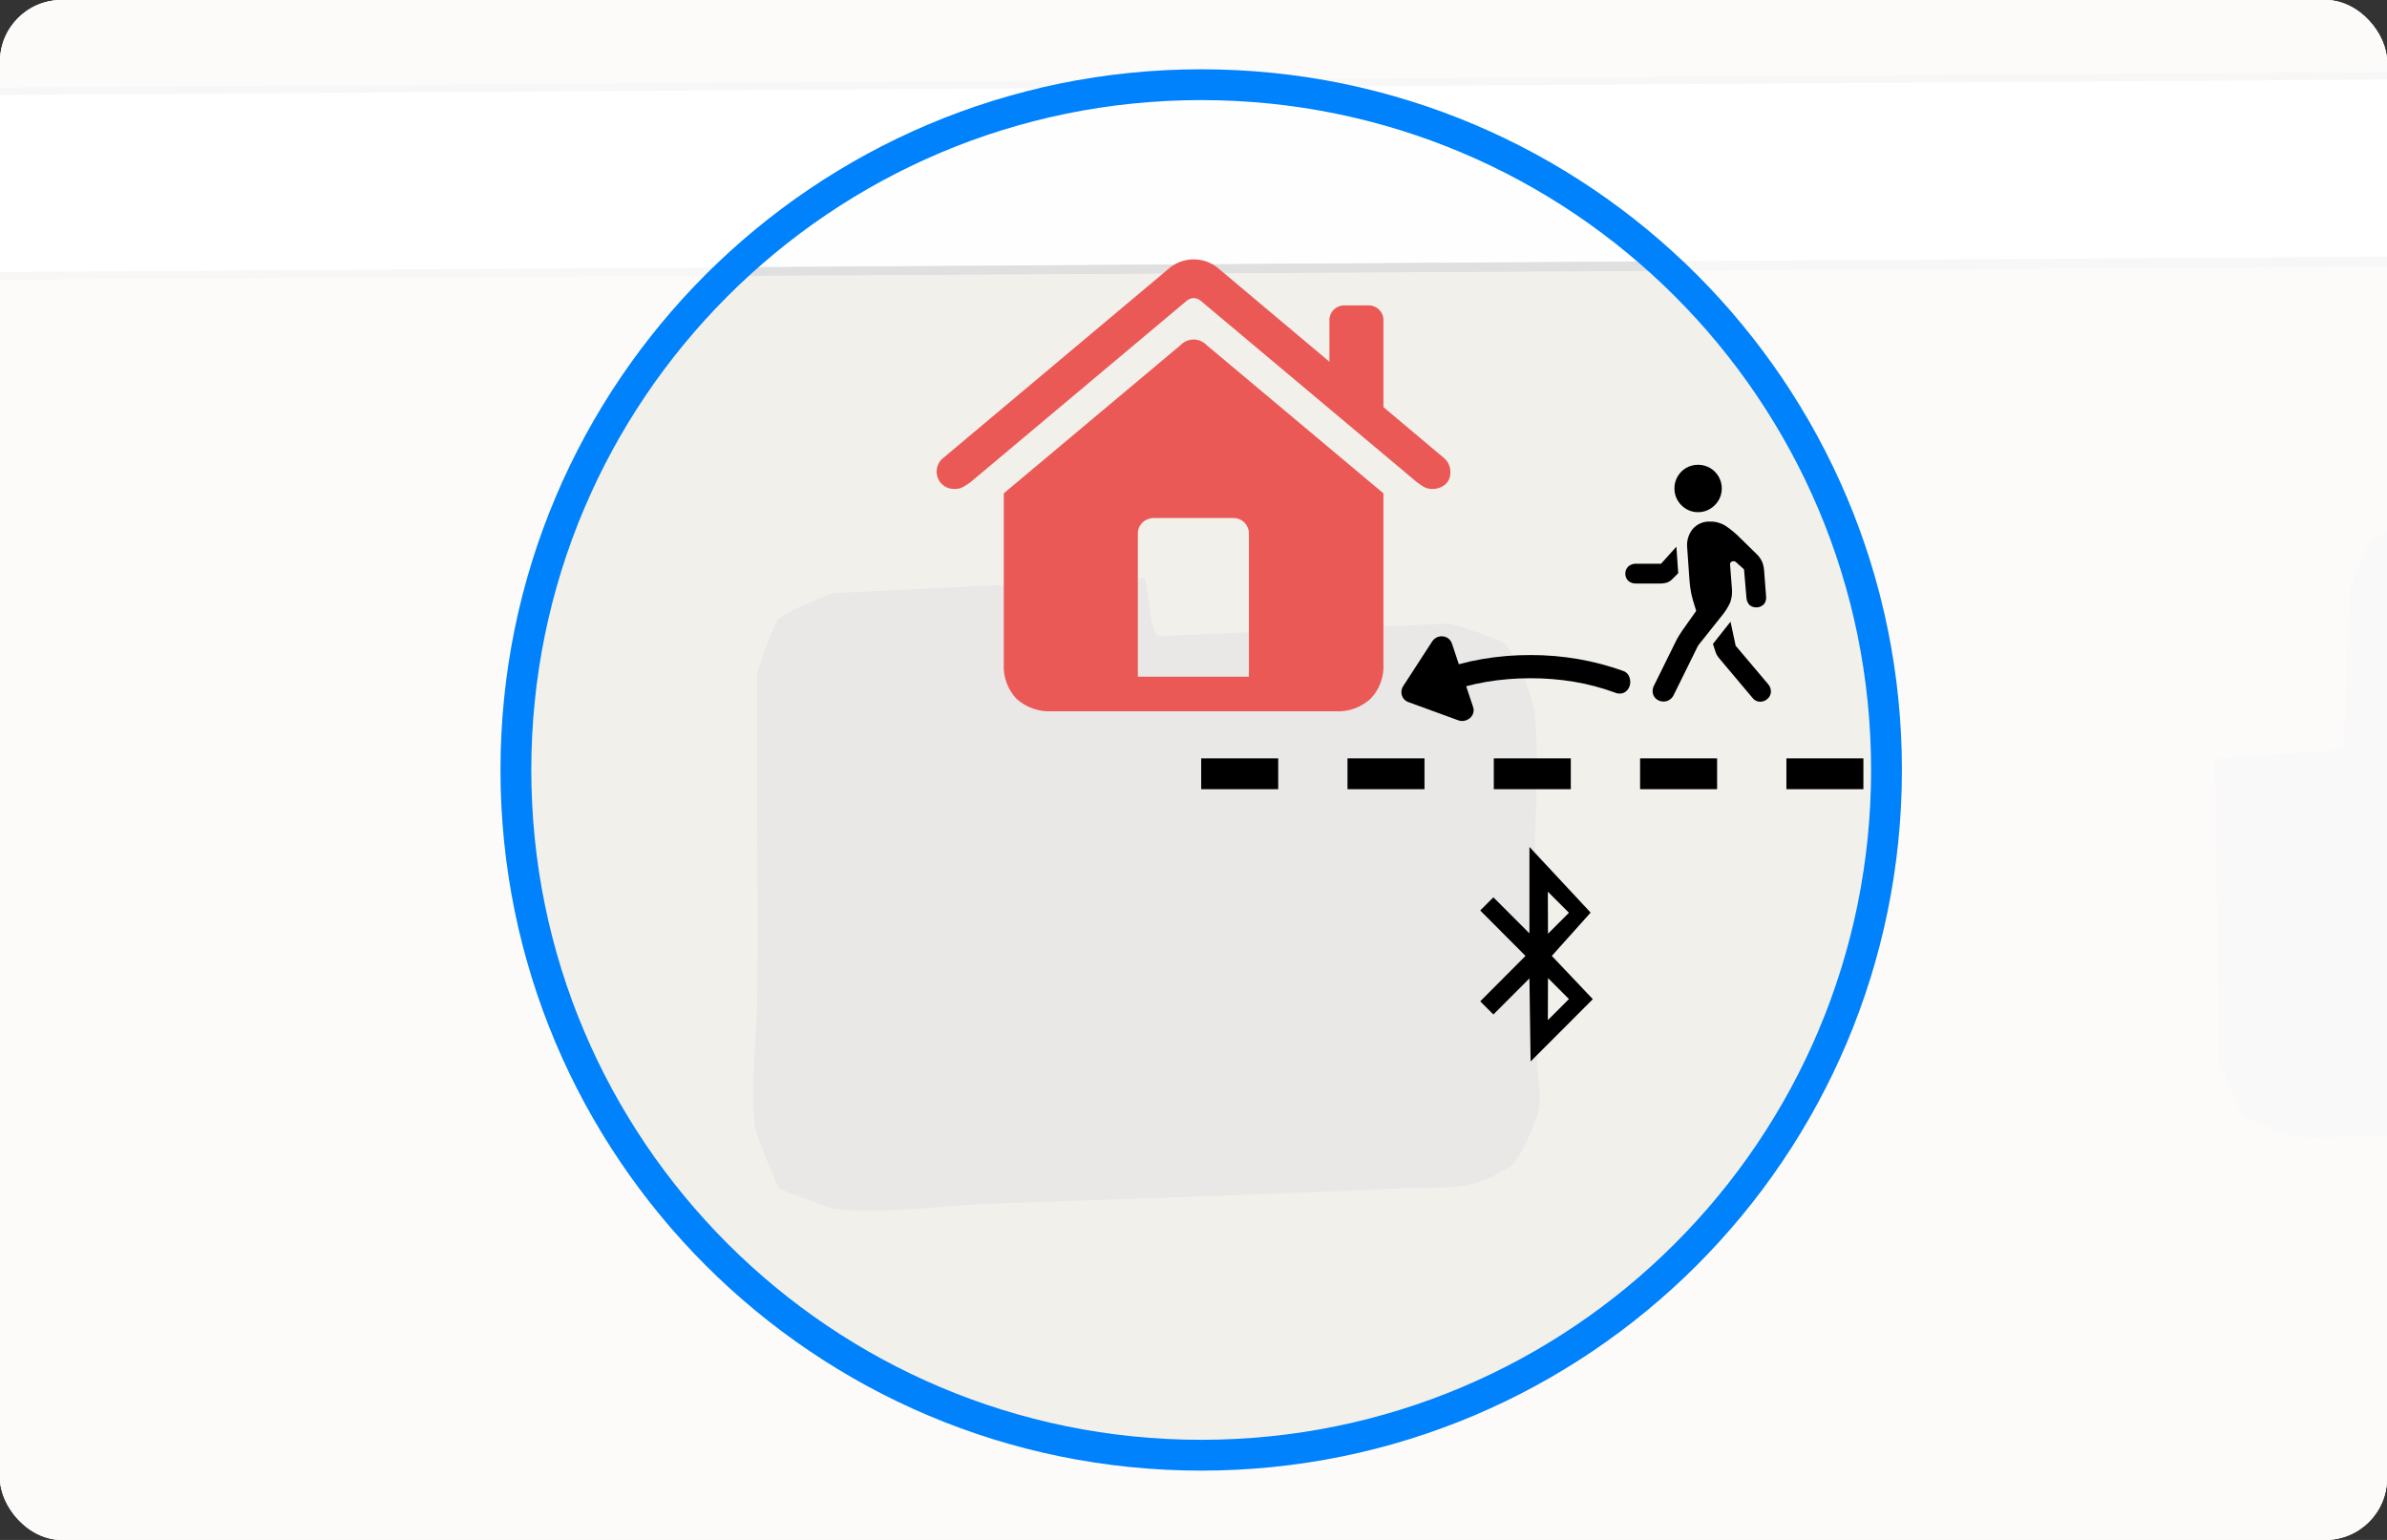 <svg xmlns="http://www.w3.org/2000/svg" fill="none" viewBox="0 0 310 200" height="200" width="310">
<rect x="0" y="0" width="310" height="200" fill="#333333" stroke="none"/>
<g clip-path="url(#clip0_42_200)">
<rect fill="white" rx="8" height="200" width="310"/>
<path fill="#F2F0EB" d="M310 34.67V69L307.85 70.01L305.08 76.57L304.32 97.31L287.65 98.52L288.08 138.08C289.53 139.85 290.17 144.33 292.1 145.4C292.9 145.84 297.35 147.52 298.2 147.63C301.81 148.13 306.3 147.32 310 147.66V199.99H0V36.33L310 34.66V34.67ZM148.63 75.03L108.19 77.02C106.62 77.63 101.59 79.48 100.85 80.68C100.42 81.39 98.42 86.68 98.32 87.48C98.23 101.26 98.47 115.05 98.34 128.84C98.29 134.47 97.41 140.52 97.97 146.17C98.05 146.97 100.86 154.05 101.21 154.34C101.5 154.59 107.58 156.87 108.18 156.95C114.18 157.78 122.59 156.51 128.8 156.3C146.61 155.7 164.33 155.11 182.13 154.3C187.88 154.04 191.02 154.91 196.21 151.38C197.36 150.6 199.2 146.28 199.62 144.79C200.36 142.17 199.66 140.83 199.62 138.49C199.5 130.61 199.4 122.66 199.29 114.82C199.19 107.8 199.9 99.62 199.32 92.79C199.15 90.77 196.76 84.3 195.06 83.38C194.03 82.83 189.24 81.09 188.14 80.97L150.54 82.59C149.16 82.27 149.29 76.4 148.61 75.01L148.63 75.03Z"/>
<path fill="#F2F0EB" d="M0 11.33V0H310V9.33L0 11.33Z"/>
<path fill="#FEFEFE" d="M310 10.33V33.33L0 35.33V12.33L310 10.33Z"/>
<path fill="#DFE0DF" d="M310 9.33V10.33L0 12.33V11.33L310 9.33Z"/>
<path fill="#DFE0DF" d="M310 33.33V34.67L0 36.33V35.33L310 33.33Z"/>
<path fill="#E9E8E7" d="M310 69V147.67C306.29 147.33 301.8 148.14 298.2 147.64C297.35 147.52 292.9 145.85 292.1 145.41C290.18 144.34 289.53 139.86 288.08 138.09L287.65 98.53L304.32 97.32L305.08 76.58L307.85 70.02L310 69.01V69Z"/>
<path fill="#E9E8E7" d="M148.63 75.03C149.31 76.42 149.18 82.29 150.56 82.61L188.16 80.99C189.26 81.11 194.06 82.85 195.08 83.4C196.78 84.32 199.16 90.79 199.34 92.81C199.93 99.64 199.21 107.81 199.31 114.84C199.42 122.68 199.53 130.62 199.64 138.51C199.67 140.84 200.37 142.19 199.64 144.81C199.22 146.29 197.38 150.62 196.23 151.4C191.04 154.93 187.9 154.06 182.15 154.32C164.34 155.13 146.62 155.72 128.82 156.32C122.61 156.53 114.2 157.8 108.2 156.97C107.6 156.89 101.52 154.6 101.23 154.36C100.88 154.07 98.07 146.99 97.99 146.19C97.43 140.54 98.31 134.49 98.36 128.86C98.48 115.08 98.24 101.29 98.34 87.5C98.44 86.7 100.44 81.41 100.87 80.7C101.61 79.49 106.64 77.65 108.21 77.04L148.65 75.05L148.63 75.03Z"/>
<mask height="182" width="182" y="9" x="65" maskUnits="userSpaceOnUse" style="mask-type:alpha" id="mask0_42_200">
<path fill="black" d="M156 191C206.258 191 247 150.258 247 100C247 49.742 206.258 9 156 9C105.742 9 65 49.742 65 100C65 150.258 105.742 191 156 191Z"/>
</mask>
<g mask="url(#mask0_42_200)">
<path fill="#F2F0EB" d="M310 34.67V69L307.85 70.01L305.08 76.57L304.32 97.31L287.65 98.52L288.08 138.08C289.53 139.85 290.17 144.33 292.1 145.4C292.9 145.84 297.35 147.52 298.2 147.63C301.81 148.13 306.3 147.32 310 147.66V199.99H0V36.33L310 34.66V34.67ZM148.63 75.03L108.19 77.02C106.62 77.63 101.59 79.48 100.85 80.68C100.42 81.39 98.42 86.68 98.32 87.48C98.23 101.26 98.47 115.05 98.34 128.84C98.29 134.47 97.41 140.52 97.97 146.17C98.05 146.97 100.86 154.05 101.21 154.34C101.5 154.59 107.58 156.87 108.18 156.95C114.18 157.78 122.59 156.51 128.8 156.3C146.61 155.7 164.33 155.11 182.13 154.3C187.88 154.04 191.02 154.91 196.21 151.38C197.36 150.6 199.2 146.28 199.62 144.79C200.36 142.17 199.66 140.83 199.62 138.49C199.5 130.61 199.4 122.66 199.29 114.82C199.19 107.8 199.9 99.62 199.32 92.79C199.15 90.77 196.76 84.3 195.06 83.38C194.03 82.83 189.24 81.09 188.14 80.97L150.54 82.59C149.16 82.27 149.29 76.4 148.61 75.01L148.63 75.03Z"/>
<path fill="#F2F0EB" d="M0 11.33V0H310V9.33L0 11.33Z"/>
<path fill="#FEFEFE" d="M310 10.33V33.33L0 35.33V12.33L310 10.33Z"/>
<path fill="#DFE0DF" d="M310 9.33V10.33L0 12.33V11.33L310 9.33Z"/>
<path fill="#DFE0DF" d="M310 33.33V34.67L0 36.33V35.33L310 33.33Z"/>
<path fill="#E9E8E7" d="M148.63 75.03C149.31 76.42 149.18 82.29 150.56 82.61L188.16 80.99C189.26 81.11 194.06 82.85 195.08 83.4C196.78 84.32 199.16 90.79 199.34 92.81C199.93 99.64 199.21 107.81 199.31 114.84C199.42 122.68 199.53 130.62 199.64 138.51C199.67 140.84 200.37 142.19 199.64 144.81C199.22 146.29 197.38 150.62 196.23 151.4C191.04 154.93 187.9 154.06 182.15 154.32C164.34 155.13 146.62 155.72 128.82 156.32C122.61 156.53 114.2 157.8 108.2 156.97C107.6 156.89 101.52 154.6 101.23 154.36C100.88 154.07 98.07 146.99 97.99 146.19C97.43 140.54 98.31 134.49 98.36 128.86C98.48 115.08 98.24 101.29 98.34 87.5C98.44 86.7 100.44 81.41 100.87 80.7C101.61 79.49 106.64 77.65 108.21 77.04L148.65 75.05L148.63 75.03Z"/>
</g>
<path fill-opacity="0.75" fill="white" d="M310 0H0V200H310V0ZM247 100C247 150.258 206.258 191 156 191C105.742 191 65 150.258 65 100C65 49.742 105.742 9 156 9C206.258 9 247 49.742 247 100Z" clip-rule="evenodd" fill-rule="evenodd"/>
<path stroke-width="4" stroke="#0082FC" d="M156 189C205.153 189 245 149.153 245 100C245 50.847 205.153 11 156 11C106.847 11 67 50.847 67 100C67 149.153 106.847 189 156 189Z"/>
<path fill="#EB5956" d="M162.197 87.881H147.774V69.405C147.759 69.123 147.804 68.84 147.905 68.576C148.006 68.311 148.161 68.071 148.361 67.871C148.571 67.674 148.817 67.52 149.086 67.419C149.356 67.318 149.642 67.271 149.93 67.281H160.073C160.356 67.265 160.639 67.309 160.904 67.41C161.169 67.512 161.41 67.668 161.61 67.868C161.81 68.069 161.966 68.309 162.068 68.574C162.169 68.839 162.213 69.122 162.197 69.405V87.881ZM130.361 86.204C130.31 87.036 130.43 87.869 130.714 88.653C130.997 89.436 131.439 90.153 132.01 90.76C132.638 91.323 133.372 91.755 134.168 92.034C134.965 92.312 135.808 92.43 136.65 92.381H173.405C174.239 92.43 175.074 92.312 175.861 92.034C176.648 91.755 177.372 91.322 177.989 90.76C178.568 90.158 179.017 89.442 179.305 88.658C179.594 87.874 179.717 87.038 179.666 86.204V64.071L156.69 44.808C156.473 44.583 156.212 44.403 155.924 44.281C155.636 44.158 155.326 44.095 155.013 44.095C154.7 44.095 154.39 44.158 154.102 44.281C153.814 44.403 153.553 44.583 153.336 44.808L130.361 64.071V86.204ZM121.64 61.271C121.643 61.856 121.874 62.418 122.283 62.836C122.513 63.065 122.789 63.242 123.092 63.358C123.396 63.474 123.72 63.524 124.044 63.507C124.417 63.512 124.784 63.415 125.106 63.227C125.436 63.044 125.754 62.838 126.056 62.612L154.035 39.134C154.297 38.877 154.646 38.728 155.013 38.715C155.389 38.724 155.748 38.873 156.019 39.134L183.999 62.613C184.282 62.839 184.581 63.045 184.894 63.228C185.227 63.414 185.603 63.51 185.984 63.508C186.591 63.523 187.184 63.325 187.661 62.949C187.892 62.755 188.075 62.51 188.196 62.234C188.318 61.958 188.374 61.657 188.361 61.356C188.372 60.994 188.3 60.635 188.149 60.305C187.999 59.976 187.775 59.685 187.495 59.456L158.396 34.997C157.478 34.152 156.276 33.683 155.028 33.683C153.78 33.683 152.578 34.152 151.66 34.997L122.53 59.454C122.25 59.666 122.024 59.941 121.869 60.257C121.715 60.572 121.636 60.92 121.64 61.271ZM172.651 48.665L179.667 54.591V41.678C179.681 41.41 179.638 41.142 179.542 40.892C179.445 40.642 179.297 40.414 179.108 40.225C178.918 40.035 178.691 39.887 178.44 39.791C178.19 39.695 177.922 39.652 177.654 39.666H174.663C174.395 39.655 174.128 39.699 173.878 39.795C173.628 39.892 173.401 40.038 173.209 40.225C173.019 40.414 172.871 40.642 172.775 40.892C172.678 41.142 172.636 41.41 172.65 41.678L172.651 48.665Z"/>
<path fill="black" d="M227.592 90.633L223.386 85.633C223.231 85.458 223.09 85.27 222.966 85.072C222.873 84.889 222.798 84.697 222.742 84.499L222.459 83.631L224.743 80.747L225.412 83.871L229.566 88.781C229.713 88.931 229.827 89.111 229.9 89.308C229.972 89.506 230.002 89.716 229.988 89.926C229.946 90.273 229.77 90.589 229.497 90.808C229.231 91.03 228.894 91.148 228.547 91.14C228.36 91.132 228.178 91.082 228.012 90.994C227.847 90.906 227.704 90.783 227.592 90.633ZM217.387 90.219C217.306 90.412 217.185 90.585 217.032 90.728C216.879 90.871 216.697 90.98 216.499 91.047C216.147 91.158 215.766 91.136 215.429 90.985C215.263 90.913 215.113 90.809 214.987 90.678C214.862 90.547 214.763 90.393 214.698 90.224C214.629 90.017 214.606 89.797 214.631 89.58C214.655 89.362 214.727 89.153 214.841 88.967L217.697 83.181C217.806 82.964 217.931 82.743 218.074 82.516C218.217 82.289 218.354 82.08 218.485 81.888L220.285 79.338L220.172 78.967C219.96 78.346 219.783 77.714 219.641 77.074C219.518 76.456 219.438 75.829 219.401 75.2L219.119 71.158C219.02 70.284 219.272 69.406 219.819 68.717C220.1 68.389 220.452 68.13 220.849 67.961C221.246 67.792 221.677 67.717 222.108 67.742C222.805 67.728 223.491 67.917 224.082 68.286C224.76 68.736 225.389 69.256 225.96 69.836L228.107 71.936C228.41 72.221 228.657 72.56 228.836 72.936C228.988 73.311 229.079 73.707 229.106 74.111L229.359 77.411C229.386 77.596 229.376 77.784 229.331 77.965C229.285 78.145 229.204 78.316 229.092 78.465C228.851 78.714 228.526 78.865 228.18 78.888C227.835 78.912 227.492 78.806 227.22 78.592C226.962 78.316 226.815 77.954 226.806 77.576L226.496 73.946L225.496 73.046C225.428 72.972 225.339 72.92 225.241 72.897C225.143 72.874 225.04 72.881 224.946 72.918C224.863 72.943 224.792 72.996 224.744 73.067C224.696 73.139 224.674 73.225 224.682 73.311L224.916 76.342C224.991 76.983 224.918 77.633 224.703 78.242C224.415 78.875 224.041 79.465 223.593 79.997L220.765 83.55C220.656 83.673 220.56 83.807 220.479 83.95C220.434 84.043 220.382 84.149 220.322 84.268L217.387 90.219ZM212.496 73.219H215.724L217.712 71.003L217.953 74.442L217.207 75.188C217.015 75.398 216.775 75.56 216.507 75.659C216.183 75.755 215.845 75.798 215.507 75.786H212.496C212.119 75.806 211.749 75.682 211.461 75.439C211.338 75.316 211.241 75.17 211.175 75.009C211.109 74.848 211.076 74.676 211.076 74.502C211.077 74.328 211.112 74.156 211.179 73.996C211.246 73.836 211.344 73.69 211.468 73.568C211.753 73.324 212.121 73.196 212.496 73.211V73.219ZM220.535 66.519C219.987 66.526 219.448 66.382 218.977 66.102C218.519 65.829 218.139 65.444 217.87 64.984C217.594 64.516 217.452 63.98 217.459 63.437C217.453 62.892 217.595 62.356 217.87 61.886C218.137 61.426 218.518 61.042 218.977 60.773C219.449 60.504 219.984 60.363 220.527 60.363C221.07 60.363 221.605 60.504 222.077 60.773C222.537 61.043 222.92 61.426 223.19 61.886C223.469 62.355 223.613 62.892 223.607 63.438C223.614 63.982 223.469 64.518 223.19 64.985C222.917 65.443 222.535 65.825 222.077 66.098C221.612 66.378 221.078 66.523 220.535 66.519Z"/>
<path fill="black" d="M211.723 88.57C211.724 88.876 211.64 89.177 211.479 89.438C211.321 89.702 211.078 89.904 210.79 90.012C210.444 90.125 210.068 90.104 209.736 89.954C208.027 89.326 206.264 88.857 204.469 88.554C202.585 88.239 200.679 88.084 198.769 88.089C196.833 88.083 194.901 88.242 192.992 88.566C191.181 88.876 189.403 89.356 187.682 89.998L186.647 87.167C188.536 86.47 190.485 85.947 192.469 85.603C194.55 85.245 196.658 85.069 198.769 85.075C200.85 85.07 202.928 85.246 204.978 85.601C206.942 85.943 208.873 86.452 210.75 87.122C211.068 87.211 211.338 87.423 211.5 87.711C211.645 87.974 211.722 88.269 211.723 88.57ZM188.577 83.625L191.285 91.739C191.359 91.919 191.393 92.113 191.384 92.307C191.375 92.502 191.323 92.692 191.232 92.864C191.053 93.176 190.77 93.415 190.432 93.539C190.097 93.674 189.723 93.679 189.385 93.551L182.963 91.207C182.755 91.143 182.565 91.029 182.409 90.876C182.254 90.724 182.137 90.535 182.07 90.328C182.002 90.113 181.986 89.885 182.021 89.663C182.057 89.44 182.144 89.229 182.275 89.046L186 83.305C186.193 83.002 186.493 82.784 186.84 82.693C187.18 82.598 187.543 82.629 187.863 82.778C188.034 82.862 188.186 82.98 188.309 83.126C188.432 83.272 188.523 83.442 188.577 83.625Z"/>
<path stroke-dasharray="10 9" stroke-width="4" stroke="black" d="M156 100.5H243.1"/>
<path fill="black" d="M201.535 124.149L206.575 118.526L198.629 110V121.227L193.946 116.542L192.237 118.25L198.117 124.15L192.237 130.05L193.946 131.759L198.629 127.071L198.779 137.86L206.862 129.772L201.535 124.149ZM203.758 118.549L201.039 121.269L201.021 115.812L203.758 118.549ZM201.039 127.034L203.758 129.754L201.02 132.492L201.039 127.034Z"/>
</g>
<defs>
<clipPath id="clip0_42_200">
<rect fill="white" rx="8" height="200" width="310"/>
</clipPath>
</defs>
</svg>